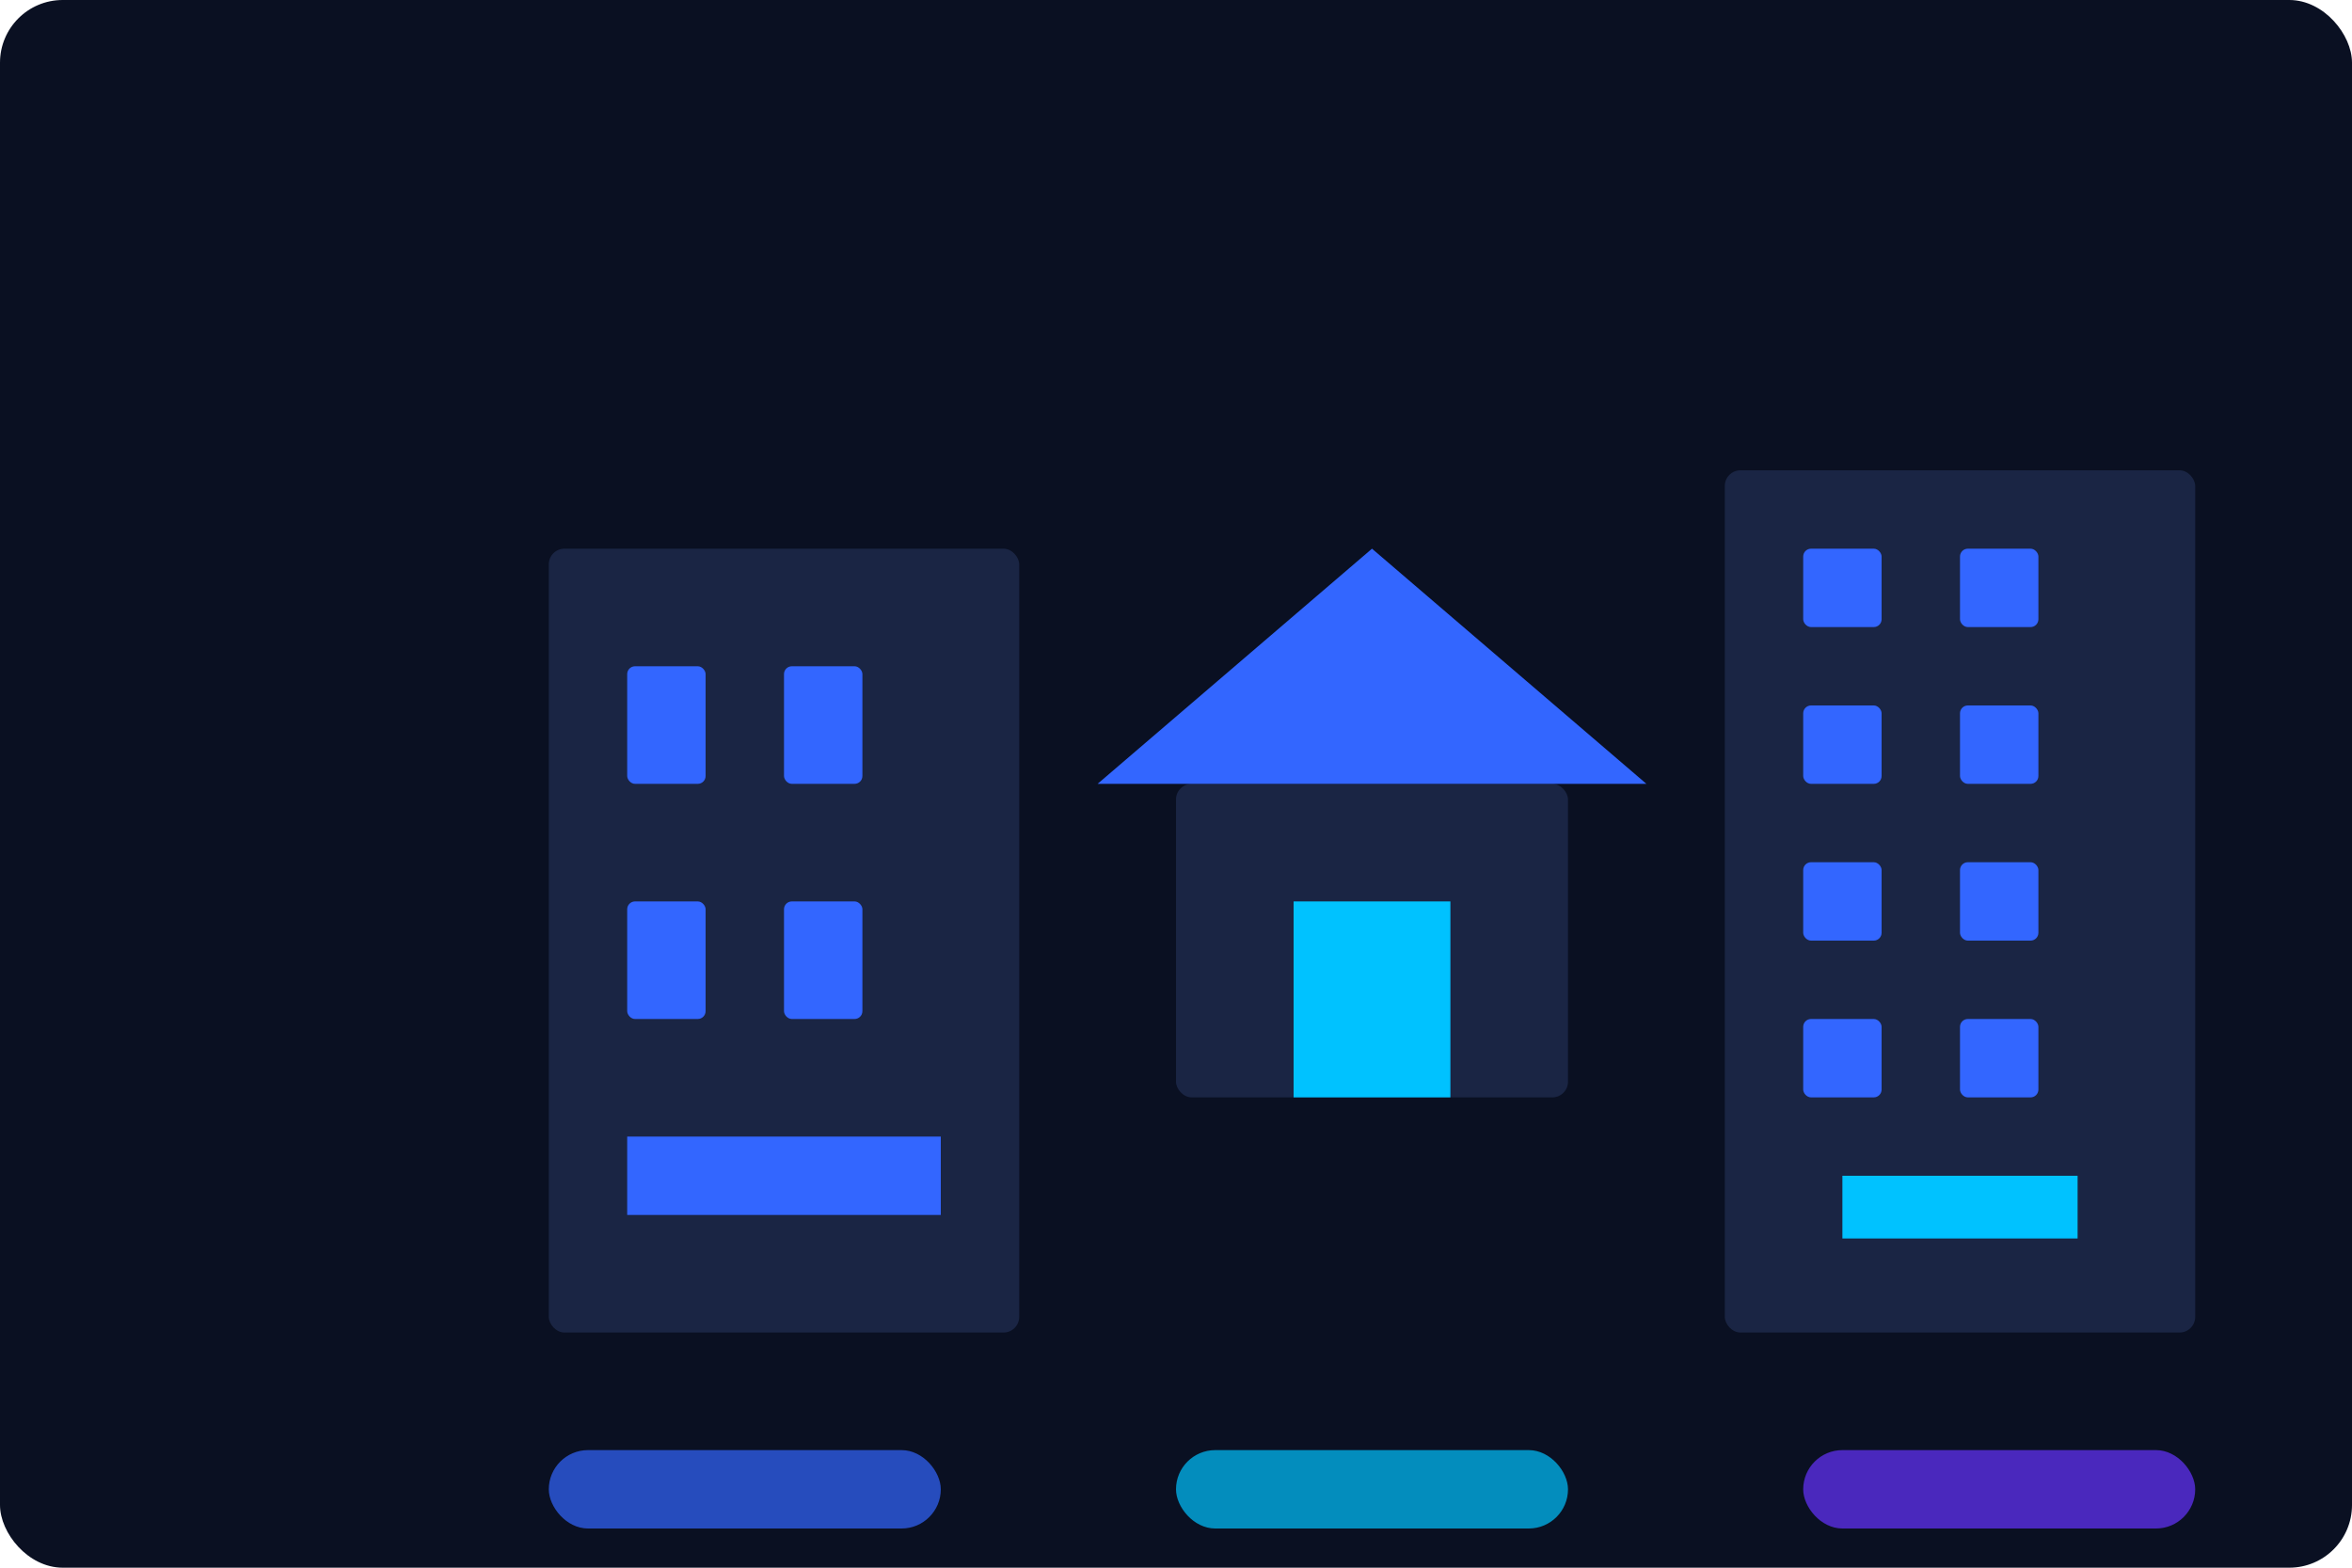 <svg width="300" height="200" viewBox="0 0 300 200" xmlns="http://www.w3.org/2000/svg">
  <!-- Chart background -->
  <rect width="300" height="200" fill="#0a1022" rx="8" />
  
  <!-- Building icons -->
  <rect x="70" y="70" width="60" height="100" fill="#1a2544" rx="2" />
  <rect x="80" y="85" width="10" height="15" fill="#3366ff" rx="1" />
  <rect x="100" y="85" width="10" height="15" fill="#3366ff" rx="1" />
  <rect x="80" y="115" width="10" height="15" fill="#3366ff" rx="1" />
  <rect x="100" y="115" width="10" height="15" fill="#3366ff" rx="1" />
  <rect x="80" y="145" width="40" height="10" fill="#3366ff" />
  
  <!-- House icon -->
  <rect x="150" y="100" width="50" height="40" fill="#1a2544" rx="2" />
  <polygon points="175,70 140,100 210,100" fill="#3366ff" />
  <rect x="165" y="115" width="20" height="25" fill="#00c2ff" />
  
  <!-- Commercial building -->
  <rect x="220" y="60" width="60" height="110" fill="#1a2544" rx="2" />
  <rect x="230" y="70" width="10" height="10" fill="#3366ff" rx="1" />
  <rect x="250" y="70" width="10" height="10" fill="#3366ff" rx="1" />
  <rect x="230" y="90" width="10" height="10" fill="#3366ff" rx="1" />
  <rect x="250" y="90" width="10" height="10" fill="#3366ff" rx="1" />
  <rect x="230" y="110" width="10" height="10" fill="#3366ff" rx="1" />
  <rect x="250" y="110" width="10" height="10" fill="#3366ff" rx="1" />
  <rect x="230" y="130" width="10" height="10" fill="#3366ff" rx="1" />
  <rect x="250" y="130" width="10" height="10" fill="#3366ff" rx="1" />
  <rect x="235" y="150" width="30" height="8" fill="#00c2ff" />
  
  <!-- Data labels and buttons -->
  <rect x="70" y="185" width="50" height="10" fill="#3366ff" rx="5" opacity="0.7" />
  <rect x="150" y="185" width="50" height="10" fill="#00c2ff" rx="5" opacity="0.7" />
  <rect x="230" y="185" width="50" height="10" fill="#6633ff" rx="5" opacity="0.7" />
</svg>
